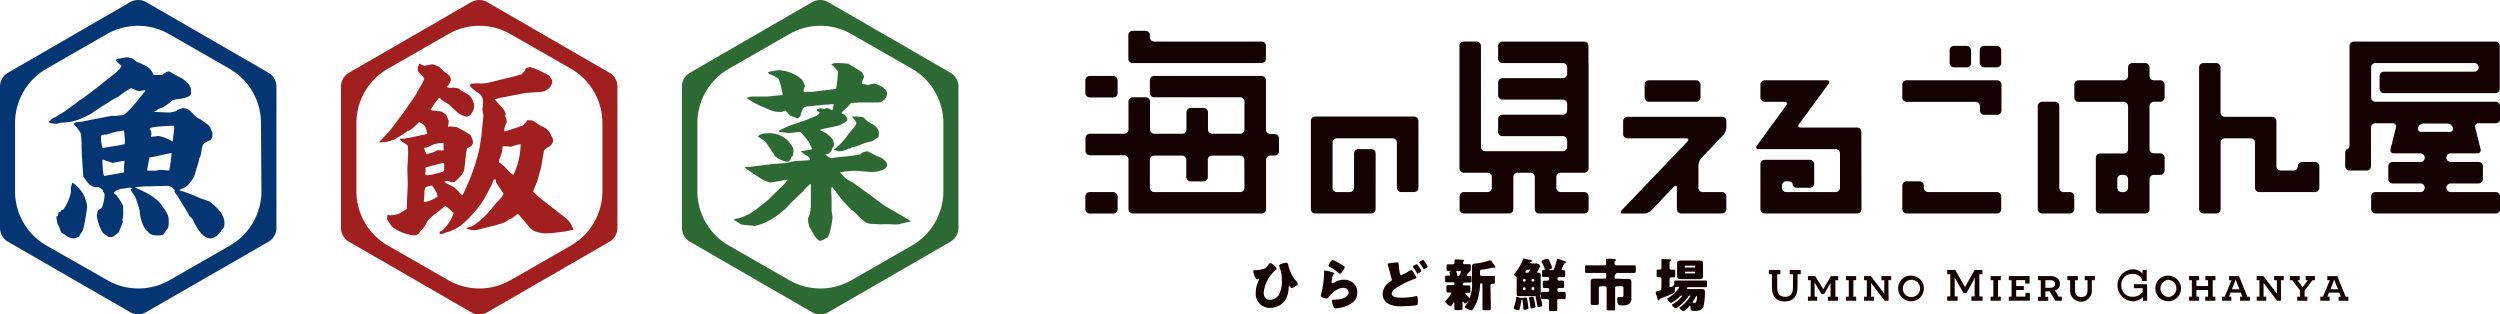 <svg xmlns="http://www.w3.org/2000/svg" viewBox="0 0 537.8 67.61"><defs><style>.cls-1{fill:#150301;}.cls-2{fill:#2d6932;}.cls-3{fill:#a11f1f;}.cls-4{fill:#043673;}</style></defs><g id="レイヤー_2" data-name="レイヤー 2"><g id="hirado"><path class="cls-1" d="M274.6,57.79c0,.13-.13.25-.21.32a7.36,7.36,0,0,0-2.54,4.81c0,.92.38,1.57,1.37,1.57a2.25,2.25,0,0,0,1.79-.91,5.83,5.83,0,0,0,.74-3.22,7.43,7.43,0,0,0-.54-3,.6.6,0,0,1,0-.24c0-.37,1.18-.6,1.47-.6s.42.21.46.54a8.12,8.12,0,0,0,1.79,3.53.35.35,0,0,1,.05.08.7.7,0,0,1,.2.39c0,.18-.22.32-.48.5a2.85,2.85,0,0,1-.81.42c-.17,0-.31-.22-.38-.35s-.07-.15-.15-.15-.12.1-.13.3a6.14,6.14,0,0,1-.56,2.44,3.78,3.78,0,0,1-3.34,2A3,3,0,0,1,270.13,63a6.3,6.3,0,0,1,.7-2.79.44.44,0,0,0,.05-.15.1.1,0,0,0-.09-.09.35.35,0,0,0-.17.06.62.62,0,0,1-.23.07c-.31,0-.78-1.42-.78-1.72s.14-.22.5-.25a7.87,7.87,0,0,0,1.76-.31,1.62,1.62,0,0,0,1-.87c.08-.14.21-.35.39-.35C273.66,56.62,274.6,57.44,274.6,57.79Z"/><path class="cls-1" d="M286.5,58.53c.3.1.55.18.55.31s-.08.12-.15.15-.16.13-.24.42-.13.7-.21,1.05a2.4,2.4,0,0,0,0,.28c0,.11.06.22.17.22a3.35,3.35,0,0,0,.73-.37,4.12,4.12,0,0,1,1.82-.42,2.83,2.83,0,0,1,2.15.91,2.5,2.5,0,0,1,.65,1.81,2.58,2.58,0,0,1-.66,1.88A5,5,0,0,1,289.14,66a7.82,7.82,0,0,1-1.76.34.45.45,0,0,1-.46-.24,3.78,3.78,0,0,1-.39-1.35c0-.24.17-.27.33-.27.95,0,3.25-.26,3.25-1.55a1.07,1.07,0,0,0-1.19-1c-1.17,0-2.44,1.11-3.12,2-.11.15-.21.27-.41.27s-1.26-.17-1.26-.6a.7.7,0,0,1,.05-.25,19.06,19.06,0,0,0,.66-4.5c0-.45,0-.66.27-.66A9.84,9.84,0,0,1,286.5,58.53Zm.22-2.59a1.22,1.22,0,0,1,.43.16,17,17,0,0,1,1.71,1c.25.18.43.3.43.43s-.71,1.33-1.07,1.33a.59.59,0,0,1-.32-.17,12,12,0,0,0-1.81-1.26c-.18-.1-.3-.16-.3-.3S286.32,55.94,286.72,55.94Z"/><path class="cls-1" d="M299.65,56.53a7.57,7.57,0,0,1,.87-.09c.33,0,.34,0,.45,1.18a7.46,7.46,0,0,0,.19,1.23c0,.15.09.32.28.32a8.33,8.33,0,0,0,1.65-.85,1.41,1.41,0,0,1,.52-.23c.14,0,.41.42.55.65a3.11,3.11,0,0,1,.52,1c0,.14-.14.19-.39.27l-.17.06a18.3,18.3,0,0,0-3.53,1.72c-.46.3-1.19.81-1.19,1.42,0,.82,1.56.82,2.11.82a13.73,13.73,0,0,0,3.14-.33h.13c.09,0,.14.09.16.24a10.17,10.17,0,0,1,.07,1.21c0,.41-.09.49-.52.56a28.79,28.79,0,0,1-3.12.17,5.36,5.36,0,0,1-2.71-.53,2.34,2.34,0,0,1-1.21-2.09,3.28,3.28,0,0,1,1.67-2.74c.15-.09.28-.16.28-.35s-.16-.58-.19-.71c-.21-.83-.41-1.67-.67-2.49a.43.43,0,0,1,0-.14C298.5,56.68,298.72,56.65,299.65,56.53Zm5.64.93a3.43,3.43,0,0,1,.45.79c0,.25-.68.6-.81.6s-.08,0-.26-.33-.39-.63-.64-1a.36.36,0,0,1-.07-.17c0-.17.69-.5.83-.5S305.21,57.35,305.29,57.46Zm1-1.42c.12.14.24.3.36.46a3.77,3.77,0,0,1,.47.81c0,.25-.68.59-.79.59s-.13-.08-.18-.18c-.23-.4-.5-.77-.76-1.15a.16.16,0,0,1-.06-.12c0-.18.7-.51.83-.51S306.2,56,306.26,56Z"/><path class="cls-1" d="M315.51,59.22c0,.09.1.12.19.12h.5c.34,0,.36.12.36.48v.47c0,.35,0,.49-.35.49s-.79,0-1.18,0h0c-.12,0-.15,0-.18.1s0,0-.05.06a.36.36,0,0,0-.15.28c0,.17.17.17.28.17.34,0,.68,0,1,0s.37.16.37.55v.5c0,.38,0,.54-.34.54h-.51c-.09,0-.22,0-.22.14s.46.57.7.79l.1.09a.17.17,0,0,1,.08.16c0,.29-.65,1.12-.89,1.12s-.25-.16-.32-.23-.14-.18-.2-.18-.08.1-.08.15V65c0,.46,0,.92,0,1.38,0,.3-.13.33-.53.33h-.71c-.39,0-.52,0-.52-.33s0-.77,0-1.16c0,0,0-.16-.07-.16s-.16.15-.2.21-.37.62-.53.62-1.16-.68-1.16-1a.3.3,0,0,1,.14-.25A7.47,7.47,0,0,0,312.25,63c0-.07-.1-.07-.15-.07h-.59c-.33,0-.36-.12-.36-.49v-.6c0-.35,0-.5.34-.5s.65,0,1,0h.13c.17,0,.27,0,.27-.17s0-.44-.23-.44h-.25c-.38,0-.79,0-1.18,0-.18,0-.35,0-.35-.39v-.6c0-.29,0-.45.32-.45h.59c.09,0,.19,0,.19-.12a3.24,3.24,0,0,0-.16-.54.35.35,0,0,1,0-.11c0-.11.15-.15.24-.18s.06,0,.06-.06-.1,0-.11,0h-.45c-.35,0-.37-.12-.37-.48v-.44c0-.33,0-.5.32-.5l1.11,0a.33.33,0,0,0,.28-.33c0-.11,0-.38,0-.48s0-.08,0-.1.12-.17.24-.17l1.29.09a.39.39,0,0,0,.15,0c.23,0,.38,0,.38.17s-.06.11-.14.17a.44.44,0,0,0-.09.32.32.32,0,0,0,.32.31c.32,0,.64,0,1,0s.35.12.35.51v.32c0,.54,0,.54-.26.6a.1.1,0,0,0,0,.07.45.45,0,0,1,0,.08c0,.11-.1.15-.18.18a.32.32,0,0,0-.14.2A2.3,2.3,0,0,0,315.51,59.22Zm-1.81.13c.22,0,.28-.17.37-.34a1.82,1.82,0,0,0,.19-.57.17.17,0,0,0-.19-.16h-.6c-.09,0-.18,0-.18.15a1.67,1.67,0,0,0,.08.3,3.25,3.25,0,0,1,.11.42c0,.11.06.19.17.2Zm7,5.68c0,.46,0,.92,0,1.38,0,.3-.15.33-.54.33h-.7c-.41,0-.55,0-.55-.33,0-.46,0-.92,0-1.38V61.18a.23.23,0,0,0-.23-.23h-.07c-.23,0-.23.35-.23.45a12.33,12.33,0,0,1-.58,3.26,7.8,7.8,0,0,1-1,1.93.29.29,0,0,1-.25.15,3,3,0,0,1-.89-.29c-.27-.13-.53-.26-.53-.44s.14-.27.22-.37a7.72,7.72,0,0,0,1.3-5v-3.3a.55.55,0,0,1,.58-.64,11.42,11.42,0,0,0,3.16-.69.37.37,0,0,1,.15,0c.17,0,.25.12.49.43.09.14.22.3.38.51a1,1,0,0,1,.27.49.17.17,0,0,1-.15.16,1,1,0,0,1-.26,0l-.23,0a.94.94,0,0,0-.27.06,16.27,16.27,0,0,1-1.85.33c-.53.06-.54.11-.54.47V59a.32.32,0,0,0,.37.36h1.29c.4,0,.81,0,1.22,0s.31.21.31.59v.51c0,.46,0,.59-.39.59l-.2,0a.34.34,0,0,0-.36.35Z"/><path class="cls-1" d="M327.27,64.67a13.43,13.43,0,0,1-.37,1.75c-.06.23-.09.33-.27.33s-1-.23-1-.45a3.31,3.31,0,0,1,.11-.39,9.23,9.23,0,0,0,.43-1.78c0-.15,0-.25.15-.25a8.71,8.71,0,0,1,1,.26.37.37,0,0,0,.14,0,.13.13,0,0,0,.07,0,2.21,2.21,0,0,1,.68-.12c.27,0,.28.09.37.62.05.32.23,1.56.23,1.66s-.16.22-.3.25a2.35,2.35,0,0,1-.51.08c-.31,0-.31-.16-.31-.46a11.28,11.28,0,0,0-.16-1.38c0-.26,0-.34-.13-.34S327.28,64.59,327.27,64.67Zm2.26-8h.89c.48,0,.89.32.89.62a3.12,3.12,0,0,1-.46.91,1.57,1.57,0,0,0-.19.36c0,.1.1.1.18.1h.1c.36,0,.5.17.5.54s0,.74,0,1.11V62.1c0,.36,0,.73,0,1.1a.55.55,0,0,1-.12.39.32.32,0,0,0,0,.14.56.56,0,0,0,.06.22,11.56,11.56,0,0,1,.41,1.73c0,.19-.16.24-.35.29a2.13,2.13,0,0,1-.49.1c-.22,0-.23-.17-.25-.34a11.68,11.68,0,0,0-.33-1.56,1.91,1.91,0,0,1,0-.21.08.08,0,0,1,0-.08.33.33,0,0,0,0-.1c0-.05,0-.07-.23-.07h-2.41c-.31,0-.61,0-.93,0s-.53,0-.53-.53,0-.75,0-1.11V60c0-.37,0-.39-.42-.71a.31.31,0,0,1-.12-.23.4.4,0,0,1,.14-.27,9.79,9.79,0,0,0,1.71-2.91c.07-.16.08-.27.21-.27s.9.21,1.09.26l.22,0c.31.08.47.13.47.26s-.13.14-.2.16-.21.06-.21.21.07.1.13.11ZM327.84,60a.21.21,0,0,0-.2.2v.17a.2.2,0,0,0,.2.19H328a.19.19,0,0,0,.19-.19v-.17A.21.21,0,0,0,328,60ZM328,62.4a.21.21,0,0,0,.19-.2V62a.19.19,0,0,0-.19-.19h-.16a.2.2,0,0,0-.2.19v.23a.22.22,0,0,0,.2.2Zm.65-4.39c-.4,0-.52.48-.52.51a.15.15,0,0,0,.17.15h.28c.35,0,.53-.57.53-.58s0-.08-.18-.08Zm1,5.83c.26,0,.27.08.38.56.06.28.28,1.37.28,1.61s-.66.32-.86.32-.2,0-.22-.23a16.55,16.55,0,0,0-.3-1.89.34.34,0,0,1,0-.1C328.92,63.88,329.48,63.84,329.65,63.84ZM329.7,60a.23.23,0,0,0-.23.23v.1a.22.22,0,0,0,.23.23h.13a.22.22,0,0,0,.23-.23v-.1a.23.23,0,0,0-.23-.23Zm.13,2.44a.24.24,0,0,0,.23-.25V62a.22.22,0,0,0-.23-.23h-.13a.22.22,0,0,0-.23.23v.14a.24.24,0,0,0,.23.25Zm5.24-6.75a2.7,2.7,0,0,1,.6.17c.19.06,1,.35,1.11.41a.17.17,0,0,1,.11.17c0,.1,0,.14-.14.15a.29.29,0,0,0-.25.12,13.4,13.4,0,0,0-.56,1.27c0,.12.09.13.3.13.42,0,.46.08.46.5v.48c0,.4,0,.52-.35.52l-.87,0c-.24,0-.45.08-.45.36V60a.38.38,0,0,0,.41.37c.23,0,.48,0,.71,0s.32.17.32.5v.6c0,.35,0,.48-.34.48l-.69,0c-.23,0-.41.09-.41.34v.16c0,.26.19.34.43.34s.67,0,1,0,.35.14.35.49v.53c0,.37,0,.53-.34.53l-1,0c-.24,0-.47,0-.47.36,0,.66,0,1.38,0,1.88,0,.32-.13.34-.56.34h-.68c-.4,0-.54,0-.54-.31,0-.58,0-1.15,0-1.72,0-.37-.06-.55-.47-.55l-.94,0c-.33,0-.34-.17-.34-.56v-.43c0-.4,0-.56.37-.56s.63,0,1,0,.42-.08.42-.35v-.16a.33.33,0,0,0-.37-.33l-.65,0c-.33,0-.35-.15-.35-.51v-.51c0-.4,0-.56.35-.56.16,0,.42,0,.61,0s.41-.11.41-.34v-.11a.33.33,0,0,0-.37-.33l-.82,0c-.32,0-.34-.14-.34-.47v-.47c0-.43,0-.56.35-.56l.12,0c.08,0,.14,0,.14-.12a8,8,0,0,0-.63-1.51.86.86,0,0,1-.08-.22c0-.26,1-.57,1.26-.57s.41.38.7,1.07a1.12,1.12,0,0,0,.08.18,4.38,4.38,0,0,1,.21.69c0,.17-.31.28-.46.34s-.13,0-.13.1.1.06.12.06H334c.17,0,.23-.07.3-.22a13.49,13.49,0,0,0,.61-2C334.92,55.78,335,55.65,335.07,55.65Z"/><path class="cls-1" d="M349.16,60c.35,0,.72,0,1.07,0,.52,0,.71.18.71.71s0,.89,0,1.34v.85c0,.37,0,.72,0,1.09a1.56,1.56,0,0,1-.5,1.4,2.74,2.74,0,0,1-1.55.3c-.57,0-.77,0-.89-.48a3.66,3.66,0,0,1-.1-.81c0-.2,0-.5.29-.5l.77,0c.26,0,.27-.1.27-.67V61.92a.34.34,0,0,0-.34-.34H347.8a.34.34,0,0,0-.35.34v3c0,.51,0,1,0,1.55,0,.28-.12.3-.56.3h-.72c-.39,0-.55,0-.55-.29,0-.53,0-1,0-1.56v-3a.34.34,0,0,0-.34-.34h-1a.34.34,0,0,0-.34.34v1.44c0,.62,0,1.25,0,1.87,0,.34-.13.37-.55.37h-.66c-.41,0-.54,0-.54-.37,0-.62,0-1.25,0-1.87V62c0-.45,0-.9,0-1.35s.14-.7.63-.7.77,0,1.15,0h1.17c.24,0,.4-.11.4-.37,0-.71,0-.87-.26-.87h-2.51l-1.47,0c-.28,0-.32-.12-.32-.45v-.69c0-.37,0-.49.34-.49.49,0,1,0,1.45,0h2.34a.35.35,0,0,0,.39-.38v-.07a4.65,4.65,0,0,0,0-.75.25.25,0,0,1,0-.08c0-.15.16-.15.26-.15.42,0,1,0,1.41.08.14,0,.44,0,.44.2s-.11.15-.18.17-.11.26-.11.53v.07a.36.36,0,0,0,.39.38h2.39c.47,0,1,0,1.45,0,.32,0,.34.12.34.49v.65c0,.36,0,.49-.32.49l-1.47,0h-2.28c-.05,0-.13,0-.13.07s0,0,0,.06-.11.15-.18.19-.18.15-.18.54.16.38.42.38Z"/><path class="cls-1" d="M357.41,60.05c0-.32-.18-.4-.31-.4h-.48c-.23,0-.25-.14-.25-.45v-.75c0-.34,0-.47.26-.47h.44a.33.33,0,0,0,.34-.36V56.49c0-.16,0-.45,0-.61s.09-.17.23-.17l1.58.08c.12,0,.26,0,.26.17s-.1.14-.21.22a.27.27,0,0,0-.12.27v1.19a.32.32,0,0,0,.33.37l.62,0c.24,0,.27.12.27.51v.65c0,.38,0,.51-.27.51s-.4,0-.61,0-.34.13-.34.42v1.3c0,.21,0,.37.19.37a4.14,4.14,0,0,0,.41-.15c.23-.1.41-.23.41-.5v-.3c0-.33,0-.47.28-.47.45,0,.9,0,1.37,0h3.77l1.36,0c.25,0,.28.11.28.47v.57c0,.28-.05.39-.28.39l-1.36,0h-2.31c-.39,0-.43.25-.43.29s.12.11.2.11h2c.37,0,.73,0,1.1,0,.59,0,.62.29.62.79a12.13,12.13,0,0,1-.3,2.91c-.32.91-1.08,1-1.93,1s-.8-.07-.89-.91c0-.11,0-.15-.1-.15s-.11.06-.14.1c-.19.2-1,1-1.25,1s-.82-.46-.82-.65.14-.21.23-.27a7.9,7.9,0,0,0,2.06-2.32c0-.06-.05-.08-.1-.08h-.08c-.13,0-.19.08-.25.18a7.66,7.66,0,0,1-.83,1.05,8.77,8.77,0,0,1-1.67,1.4.41.41,0,0,1-.22.06c-.25,0-.79-.49-.79-.7s.11-.13.17-.16a6.25,6.25,0,0,0,2-1.77c0-.06-.09-.06-.13-.06a.37.37,0,0,0-.33.14A7.47,7.47,0,0,1,359.81,65a.64.64,0,0,1-.3.14c-.26,0-.83-.61-.83-.83s.11-.16.21-.22a8.12,8.12,0,0,0,1.89-1.62,2.71,2.71,0,0,0,.42-.64c0-.11-.12-.14-.21-.14-.4,0-.69,0-.69.34,0,.09,0,.33,0,.49s0,.37-.25.5c-.7.35-2,.9-2.77,1.18a.44.44,0,0,0-.29.25c-.05.09-.09.19-.18.19s-.14-.06-.19-.2-.17-.56-.31-1a2,2,0,0,1-.13-.52c0-.24.2-.25.53-.32.63-.16.69-.2.69-.56Zm6.95-4c.41,0,.83,0,1.26,0s.73.13.73.65c0,.28,0,.56,0,.9v.9c0,.33,0,.62,0,.9,0,.5-.27.64-.72.64s-.86,0-1.27,0h-1.6c-.41,0-.83,0-1.25,0s-.73-.13-.73-.64c0-.28,0-.57,0-.9v-.9c0-.34,0-.62,0-.9,0-.5.25-.65.72-.65s.85,0,1.26,0Zm.17,1.5a.16.16,0,0,0,.16-.15v-.1a.16.16,0,0,0-.16-.15h-1.94a.16.16,0,0,0-.16.15v.1a.16.16,0,0,0,.16.15Zm-1.9.89a.19.19,0,0,0-.2.19v0a.2.2,0,0,0,.2.19h1.86a.2.2,0,0,0,.2-.19v0a.18.18,0,0,0-.2-.19Zm2.22,5.3a7.86,7.86,0,0,1-.71,1.18s-.05.06-.05.1.1.11.22.12h.23a.32.32,0,0,0,.36-.23,3.13,3.13,0,0,0,.14-1.12c0-.06,0-.16-.08-.16S364.87,63.68,364.85,63.73Z"/><path class="cls-1" d="M386.68,61.86c0,1.91-1,3-2.75,3s-2.75-1-2.75-3V59h-.66v-.93H383V59h-.68v2.85c0,1.34.55,2,1.69,2s1.69-.64,1.69-2V59H385v-.93h2.37V59h-.67Z"/><path class="cls-1" d="M395.39,63.82v.87h-2.17v-.87h.57V62.17c0-.49,0-1.31,0-1.32h0l-1.38,2.41h-.58l-1.47-2.47h0s0,.84,0,1.32v1.71h.56v.87h-2v-.87h.6V60.27h-.6v-.88h1.57l1.23,2c.29.47.48.82.5.82h0s.2-.36.47-.81l1.18-2h1.57v.88h-.61v3.55Z"/><path class="cls-1" d="M399.3,63.82v.87h-2.19v-.87h.6V60.27h-.6v-.88h2.19v.88h-.6v3.55Z"/><path class="cls-1" d="M406.28,64.69h-.86l-2.9-3.82h0l0,1.2v1.75h.6v.87H401v-.87h.59V60.27H401v-.88h1.46l2.89,3.78h0V60.28h-.61v-.89h2.09v.88h-.6Z"/><path class="cls-1" d="M411.15,59.29A2.76,2.76,0,1,1,408.34,62,2.7,2.7,0,0,1,411.15,59.29Zm0,4.6a1.85,1.85,0,1,0-1.8-1.85A1.76,1.76,0,0,0,411.15,63.89Z"/><path class="cls-1" d="M426.49,63.76v.93h-2.41v-.93h.7V61.88c0-.8.05-2.12.05-2.14h0s-.27.55-.92,1.73l-.9,1.58h-.6l-.92-1.57c-.68-1.19-1-1.79-1-1.8h0s0,1.4,0,2.2v1.88h.64v.93h-2.25v-.93h.67V59h-.67v-.93h1.73l2.1,3.68h0l2.06-3.68h1.7V59h-.67v4.76Z"/><path class="cls-1" d="M430.41,63.82v.87h-2.19v-.87h.59V60.27h-.59v-.88h2.19v.88h-.6v3.55Z"/><path class="cls-1" d="M432.13,64.69v-.87h.6V60.27h-.6v-.88h4.47V61h-.94v-.74h-1.94v1.28h1.64v.84h-1.64v1.43h2V63h.94v1.67Z"/><path class="cls-1" d="M442.14,64.69l-1.2-2H440v1.16h.61v.87h-2.2v-.87h.6V60.27h-.6v-.88H441c1.35,0,2.13.63,2.13,1.68a1.37,1.37,0,0,1-1.08,1.4l.81,1.35h.68v.87ZM441,61.91c.7,0,1.07-.28,1.07-.82s-.38-.82-1.07-.82h-1v1.64Z"/><path class="cls-1" d="M450,62.41a2.34,2.34,0,1,1-4.67,0V60.27h-.6v-.88H447v.88h-.61v2.14c0,1,.44,1.48,1.33,1.48s1.35-.48,1.35-1.48V60.27h-.61v-.88h2.18v.88H450Z"/><path class="cls-1" d="M461.9,64.69H461V63.9h0a3.19,3.19,0,0,1-2.24.91,3.44,3.44,0,0,1,0-6.87,2.64,2.64,0,0,1,2.14.92h0l0-.79h.9v2.38h-1v-.31a2.14,2.14,0,0,0-2.07-1.22,2.29,2.29,0,0,0-2.39,2.45,2.33,2.33,0,0,0,2.43,2.46,2.56,2.56,0,0,0,2.15-1V62h-1.87v-.87h2.84Z"/><path class="cls-1" d="M466.47,59.29A2.76,2.76,0,1,1,463.66,62,2.7,2.7,0,0,1,466.47,59.29Zm0,4.6a1.85,1.85,0,0,0,0-3.69,1.85,1.85,0,0,0,0,3.69Z"/><path class="cls-1" d="M476.57,63.82v.87H474.4v-.87H475V62.38h-2.5v1.44h.58v.87h-2.17v-.87h.6V60.27h-.6v-.88h2.17v.88h-.58v1.27H475V60.27h-.58v-.88h2.17v.88H476v3.55Z"/><path class="cls-1" d="M484,64.69h-2.11v-.87h.48l-.34-.88h-2.2l-.34.88H480v.87h-2v-.87h.58l1.12-2.69.35-.85h-.54v-.88h2.15l1.8,4.43H484Zm-2.61-3.36c-.36-.91-.44-1.19-.45-1.2h0s-.1.29-.46,1.21l-.35.89h1.65Z"/><path class="cls-1" d="M490.69,64.69h-.86l-2.89-3.82h0l0,1.2v1.75h.59v.87h-2.08v-.87h.6V60.27h-.6v-.88h1.47l2.88,3.78h0s0-.55,0-1.13V60.28h-.6v-.89h2.08v.88h-.6Z"/><path class="cls-1" d="M496.37,63.82v.87h-2.19v-.87h.6V62.49l-1.66-2.22h-.52v-.88h2.12v.88h-.47l.34.48c.44.62.74,1,.76,1h0s.31-.4.77-1l.36-.48H496v-.88h2v.88h-.52l-1.71,2.22v1.33Z"/><path class="cls-1" d="M505.19,64.69h-2.11v-.87h.49l-.35-.88H501l-.34.88h.48v.87h-2v-.87h.59l1.11-2.69.35-.85h-.54v-.88h2.15l1.81,4.43h.58Zm-2.61-3.36c-.36-.91-.44-1.19-.45-1.2h0s-.09.29-.45,1.21l-.35.89h1.64Z"/><rect class="cls-1" x="233.48" y="16.34" width="6.94" height="4.62" rx="0.92"/><rect class="cls-1" x="233.48" y="41.32" width="6.94" height="4.62" rx="0.92"/><path class="cls-1" d="M274.18,28.83h-.92a.93.93,0,0,1-.93-.92V17.27a.93.93,0,0,0-.92-.93H248.28a.93.93,0,0,0-.92.93V20a.93.93,0,0,0,.92.93h18.5a.93.93,0,0,1,.93.92v6a.93.93,0,0,1-.93.92h-6a.92.92,0,0,1-.92-.92v-3.7a.93.93,0,0,0-.93-.93h-2.77a.93.93,0,0,0-.93.93v3.7a.92.92,0,0,1-.92.92h-6a.92.92,0,0,1-.92-.92v-6a.93.93,0,0,0-.93-.92h-2.77a.93.93,0,0,0-.93.92v6a.92.92,0,0,1-.92.92h-7.4a.93.93,0,0,0-.93.93v2.77a.93.93,0,0,0,.93.93h7.4a.92.92,0,0,1,.92.92V45a.93.93,0,0,0,.93.92h27.75a.92.92,0,0,0,.92-.92V34.38a.93.93,0,0,1,.93-.92h.92a.93.93,0,0,0,.93-.93V29.76A.93.93,0,0,0,274.18,28.83Zm-6.47,11.56a.93.93,0,0,1-.93.93h-18.5a.93.93,0,0,1-.92-.93v-6a.92.92,0,0,1,.92-.92h6a.92.92,0,0,1,.92.92v3.7a.93.93,0,0,0,.93.93h2.77a.93.93,0,0,0,.93-.93v-3.7a.92.92,0,0,1,.92-.92h6a.93.93,0,0,1,.93.92Z"/><path class="cls-1" d="M243.66,13.57h27.75a.93.93,0,0,0,.92-.93V9.87a.92.92,0,0,0-.92-.92H248.28a.93.93,0,0,1-.92-.93V7.56a.93.93,0,0,0-.93-.93h-2.77a.93.93,0,0,0-.93.93v5.08A.93.93,0,0,0,243.66,13.57Z"/><path class="cls-1" d="M295.92,45a.93.93,0,0,1-.93.92H283A.93.93,0,0,1,282,45v-19a.93.93,0,0,1,.93-.93h21.27a.93.93,0,0,1,.93.93V40.39a.93.93,0,0,1-.93.93h-2.77a.93.93,0,0,1-.93-.93V30.68a.92.92,0,0,0-.92-.92h-12a.92.92,0,0,0-.92.92v9.71a.93.93,0,0,0,.92.93h2.78a.93.93,0,0,0,.92-.93V33a.93.93,0,0,1,.93-.92H295a.93.93,0,0,1,.93.92Z"/><path class="cls-1" d="M341.71,13.57V9.87a.93.93,0,0,0-.93-.92H323.21a.93.93,0,0,0-.93.92v2.77a.93.93,0,0,0,.93.93h13a.93.93,0,0,1,.92.92v1.39a.93.93,0,0,1-.92.93h-13a.93.93,0,0,0-.93.92v2.78a.93.93,0,0,0,.93.92h13a.93.93,0,0,1,.92.93v1.38a.93.93,0,0,1-.92.93h-13a.93.93,0,0,0-.93.92v2.78a.93.93,0,0,0,.93.92h13a.93.93,0,0,1,.92.93v1.39a.92.92,0,0,1-.92.92H319.51a.93.93,0,0,1-.93-.92V9.87a.93.93,0,0,0-.92-.93h-2.78a.93.93,0,0,0-.92.93V36.23a.93.93,0,0,0,.92.93H320a.92.92,0,0,1,.92.92v2.31a.93.93,0,0,1-.92.93h-5.09a.92.92,0,0,0-.92.92V45a.92.92,0,0,0,.92.92h9.71a.93.93,0,0,0,.93-.92V38.08a.92.92,0,0,1,.92-.92h2.78a.92.92,0,0,1,.92.92V45a.93.93,0,0,0,.93.92h9.71a.93.93,0,0,0,.93-.92V42.24a.93.93,0,0,0-.93-.92h-5.09a.93.93,0,0,1-.92-.93V38.08a.92.92,0,0,1,.92-.92h5.09a.93.93,0,0,0,.93-.93V13.57Z"/><path class="cls-1" d="M495.25,34.84a.93.93,0,0,0-.92.93h0a.93.93,0,0,1-.93.92h-2.77a.93.93,0,0,1-.93-.92V26.06a.93.93,0,0,0-.92-.93H478.6a.92.92,0,0,1-.92-.92V14.49a.93.93,0,0,0-.93-.92H474a.93.93,0,0,0-.93.92V45a.93.93,0,0,0,.93.92h2.77a.93.93,0,0,0,.93-.92V30.68a.92.92,0,0,1,.92-.92h5.55a.93.93,0,0,1,.93.92v9.71a.93.93,0,0,0,.92.93h12a.93.93,0,0,0,.92-.93V35.77a.93.93,0,0,0-.92-.93Z"/><path class="cls-1" d="M537.8,22.82a.93.93,0,0,0-.93-.93H511a.92.92,0,0,1-.92-.92V14.49a.93.93,0,0,1,.92-.92h21.28a.92.92,0,0,1,.92.92h0a.93.93,0,0,1-.92.93H512.82a.93.93,0,0,0-.92.92v2.78a.92.92,0,0,0,.92.92h24a.93.93,0,0,0,.93-.92V9.87a.93.93,0,0,0-.93-.92H506.35a.92.92,0,0,0-.92.92V31.14c0,.51-.21.93-.47.93s-.46.42-.46.92v2.78a.93.93,0,0,0,.93.92h3.69a.93.93,0,0,0,.93-.92V27.44a.93.93,0,0,1,.92-.92h3.75a.69.69,0,0,1,.7.9l-1.17,4.68a.69.69,0,0,0,.7.89h5.74a.93.93,0,0,1,.92.93h0a.92.92,0,0,1-.92.92h-6a.93.93,0,0,0-.92.93v2.77a.93.93,0,0,0,.92.93h6a.92.92,0,0,1,.92.92h0a.93.93,0,0,1-.92.93H511a.93.93,0,0,0-.92.92V45a.92.92,0,0,0,.92.92h25.9a.93.93,0,0,0,.93-.92V42.24a.93.93,0,0,0-.93-.92h-9.71a.93.93,0,0,1-.92-.93h0a.92.92,0,0,1,.92-.92h6a.93.93,0,0,0,.93-.93V35.77a.93.93,0,0,0-.93-.93h-6a.92.92,0,0,1-.92-.92h0a.93.93,0,0,1,.92-.93h5.74a.69.69,0,0,0,.7-.89l-1.17-4.68a.69.69,0,0,1,.7-.9h3.74a.93.93,0,0,0,.93-.93Zm-10.12,4.65a.69.69,0,0,1-.7.9h-6.11a.69.69,0,0,1-.7-.9l0,0a1.24,1.24,0,0,1,1.15-.9h5.17a1.24,1.24,0,0,1,1.15.9Z"/><rect class="cls-1" x="419.4" y="9.87" width="4.62" height="4.62" rx="0.92"/><rect class="cls-1" x="425.88" y="9.87" width="4.62" height="4.62" rx="0.92"/><path class="cls-1" d="M429.58,17.27H410.15a.92.92,0,0,0-.92.92V21a.92.92,0,0,0,.92.92H425a.93.93,0,0,1,.93.93v.92a.93.93,0,0,0,.92.93h2.78a.93.93,0,0,0,.92-.93V18.19A.92.92,0,0,0,429.58,17.27Z"/><path class="cls-1" d="M429.58,41.32h-14.8a.93.93,0,0,1-.93-.93v-.46a.92.92,0,0,0-.92-.92h-2.78a.92.92,0,0,0-.92.92V45a.92.92,0,0,0,.92.92h19.43a.92.92,0,0,0,.92-.92V42.24A.92.92,0,0,0,429.58,41.32Z"/><path class="cls-1" d="M445.3,41.32h-1.39a.93.93,0,0,1-.92-.93V22.82a.93.93,0,0,0-.93-.93h-2.77a.93.93,0,0,0-.93.93V45a.93.93,0,0,0,.93.92h6a.93.93,0,0,0,.93-.92V42.24A.93.93,0,0,0,445.3,41.32Z"/><path class="cls-1" d="M463.34,21.89h1.39a.92.92,0,0,0,.92-.92V18.19a.92.92,0,0,0-.92-.92h-1.39a.93.93,0,0,1-.93-.93V14.49a.92.92,0,0,0-.92-.92h-2.78a.93.93,0,0,0-.92.92v1.85a.93.93,0,0,1-.93.93h-9.71a.92.92,0,0,0-.92.92V21a.92.92,0,0,0,.92.92h9.71a.93.93,0,0,1,.93.93v9.25a.93.93,0,0,1-.93.92h-5.08a.93.93,0,0,0-.93.93V45a.93.93,0,0,0,.93.92h9.71a.92.92,0,0,0,.92-.92V38.54a.93.93,0,0,1,.93-.92h1.39a.93.93,0,0,0,.92-.93V33.92a.93.93,0,0,0-.92-.93h-1.39a.93.93,0,0,1-.93-.92V22.82A.93.93,0,0,1,463.34,21.89Zm-5.55,18.5a.93.93,0,0,1-.93.93h-.46a.93.93,0,0,1-.92-.93V38.54a.92.92,0,0,1,.92-.92h.46a.93.93,0,0,1,.93.92Z"/><path class="cls-1" d="M400.44,45a.92.92,0,0,1-.92.92H379.63a.93.93,0,0,1-.93-.92V35.31a.93.93,0,0,1,.93-.93h9.71a.93.93,0,0,1,.93.93v4.16a.93.93,0,0,1-.93.92h-2.77c-.51,0-.93-.31-.93-.69s-.41-.69-.92-.69h-.47a.92.92,0,0,0-.92.92v.46a.93.93,0,0,0,.92.93h10.64a.93.93,0,0,0,.93-.93V33a.93.93,0,0,0-.93-.92H378.33c-.51,0-.68-.34-.39-.75l6.32-8.68c.3-.41.12-.75-.38-.75h-4.25a.93.93,0,0,1-.93-.92V18.19a.93.93,0,0,1,.93-.92H393c.51,0,.68.34.38.75L387,26.7c-.3.41-.13.74.38.74h12.11a.93.93,0,0,1,.92.93Z"/><rect class="cls-1" x="353.79" y="17.27" width="12.02" height="4.62" rx="0.92"/><path class="cls-1" d="M366,34l4.74-5a2.67,2.67,0,0,0,.64-1.59V26.06a.93.93,0,0,0-.93-.93H350.09a.93.93,0,0,0-.92.93v2.77a.93.93,0,0,0,.92.93h12.63c.51,0,.64.3.29.67L348.82,45.27c-.35.37-.22.67.28.67h4.55a2.51,2.51,0,0,0,1.57-.67l4.87-5.1c.35-.37.64-.25.64.26V45a.93.93,0,0,0,.93.92h8.78a.93.93,0,0,0,.93-.92V42.24a.93.93,0,0,0-.93-.92h-4.16a.93.93,0,0,1-.92-.93v-4.8A2.69,2.69,0,0,1,366,34Z"/><path class="cls-2" d="M204.46,15.65,178.16.46a3.46,3.46,0,0,0-3.44,0l-26.3,15.19a3.43,3.43,0,0,0-1.72,3V49a3.46,3.46,0,0,0,1.72,3l26.3,15.18a3.46,3.46,0,0,0,3.44,0L204.46,52a3.46,3.46,0,0,0,1.72-3V18.62A3.43,3.43,0,0,0,204.46,15.65Zm-1.52,25.49a13.48,13.48,0,0,1-6.78,11.69l-13,7.45a13.44,13.44,0,0,1-13.36,0l-13-7.45a13.48,13.48,0,0,1-6.78-11.69V26.47a13.48,13.48,0,0,1,6.78-11.69l13-7.45a13.44,13.44,0,0,1,13.36,0l13,7.45a13.48,13.48,0,0,1,6.78,11.69Z"/><path class="cls-2" d="M165.25,43l2.37-2.34c.09-.12.67-.58.75-.66s1.09-1.29,1.09-1.34l-.09,0c-.12,0-3.5.59-3.58.59a6.29,6.29,0,0,1-2.37-1l-2.88-1.92-.33-.41.88,0,4-.5c1.24-.16,2-.2,3.74-.33.38,0,2-.42,2.29-.46.5,0,2.67-.12,3.13-.21,0-.54-.5-.87-1-1.08-.17-.08-.84-.71-1-.79.37-.08,2.08-.33,2.41-.42v-.25c-.16-.2-.58-1.29-.75-1.49-1.5-1.84-1.66-2-2-2s-1.91.25-2.25.25l-1.95-.29a2.52,2.52,0,0,1-.25-.21c.25-.12,2.33-1.12,2.54-1.16l3-1c.25-.09,1.41-.59,1.66-.67,1.29-.46,1.46-.75,1.67-1.08a1.93,1.93,0,0,0-.63-.38v-.25a1.73,1.73,0,0,1,.75-.29c.13,0,.71.09,1,.13l.16-.17c.58,0,.58,0,1.25.38a.16.16,0,0,0,.13,0,.19.19,0,0,0,.16-.09c0-.16.17-1,.21-1.16-.29,0-1.5.12-1.75.12h-.25l-3.25.34c-1.08.12-1.2.12-1.45.7a6,6,0,0,0-.46,1.38,2,2,0,0,1-.75.58,2.18,2.18,0,0,0-1-.46c-.5-.12-.58-.25-1.42-1.29-.08,0-.91.34-1,.34l-.55-.05c-1,0-1.83-.37-3.58-1.16a14.8,14.8,0,0,1-3.2-1.79l-.05-.09.88-.25,3.54,0,3.29-.33a15.75,15.75,0,0,0-.83-3.42,5.24,5.24,0,0,0-2.09-1.08l-.12-.29-.17-.13a21.58,21.58,0,0,1,2.25-.41A7.88,7.88,0,0,1,172,16.71c.75.54.79.71,1.16,1.91a1.91,1.91,0,0,0-.29.88c0,.41.46.33.71.25l1.17,0,4.49-.55.63-.12a29.06,29.06,0,0,0,.37-3.42A.75.75,0,0,0,180,15c-.16-.21-1-1-1.16-1.21a3.89,3.89,0,0,1,.75-.21,20,20,0,0,1,2.91.13s2.79,1.7,2.87,1.83a4.31,4.31,0,0,1,.5.87.45.45,0,0,1,0,.21,3.71,3.71,0,0,0-.5,1.46,4.59,4.59,0,0,1,1.5.25l.09-.13A10.36,10.36,0,0,1,188,18c.46,0,2.83.87,2.83,2.12a2.06,2.06,0,0,1-2.25,1.92H185c-.21,0-1,.08-1.13.08-.7,0-.79,0-.87.09l-.71.83c-.17.21-1.21,1-1.21,1.25s.09.16.5.33a1.58,1.58,0,0,1,.71,1.17c0,.37-1.5,1.12-2,1.25l-2.66.58a8.1,8.1,0,0,0-1.29.33c.16.17,1.2.54,1.37.71,1,.75,1.67,1.29,1.67,2.37a2.26,2.26,0,0,1-.09.59l-.21.12a2.26,2.26,0,0,1-.79,1.29,1,1,0,0,1-.7.17v.08a3.73,3.73,0,0,0,1.24.75c.21,0,1.21-.21,1.42-.21l2.92-.29,1.83-.29s.12-.08.66-.5c.17,0,.75-.21.88-.21s1.91,1,2.29,1.09c.79.25,2,1.08,2,1.83,0,1.37-2.92,1.58-3.5,1.54l-3.16-.25a19.21,19.21,0,0,0-3.46.33A10.54,10.54,0,0,0,182,38.45c.25.16,1.34.75,1.54.87l2.88,2.08,3.91,2.88.88.5,3,1.74c.55.34,1.5.92,1.67,1v.16c-.33,0-1.67.38-1.92.38a2.66,2.66,0,0,1-1.45.21l-.38,0a24.92,24.92,0,0,0-2.75,0c-.2,0-1.16-.09-1.37-.09-1.67,0-1.92-.25-4.29-2.66-.08,0-.5-.38-.58-.42s-1.42-1.5-1.71-1.79c-.46-.41-2-2.66-2.42-3.08l-.08,0a3.63,3.63,0,0,0-.12.75c0,.29.08,1.5.08,1.75v2.5c0,.25.21,1.33.21,1.54s-.46,3.58-1.08,4.33c-.25.08-1.3.71-1.5.71-.84,0-1.75-1.88-2-2.38a3.64,3.64,0,0,1-.29-.41,4.52,4.52,0,0,1-.38-2.17,3.85,3.85,0,0,0,.5-2l.08-.12V40.24l0-.71a7.54,7.54,0,0,0-1.75,1.71,48.08,48.08,0,0,0-3.91,3.91c-.13,0-.67.5-.75.54a13.33,13.33,0,0,1-5.62,2.92c-.13,0-2.75-.29-2.84-.29s-1.45-.92-1.74-1a1.37,1.37,0,0,1,1-.33,12.22,12.22,0,0,0,3.66-1.79Zm.33-14.33a5.49,5.49,0,0,1,5.13,3.46,7.55,7.55,0,0,1-.17,1.37,1.13,1.13,0,0,0-.46.75.92.92,0,0,1-.79.54,5.11,5.11,0,0,1-2.58-1.21,37.61,37.61,0,0,0-2.17-3.24c-.12-.09-1.29-.84-1.54-1C163.63,28.87,163.92,28.66,165.58,28.66Zm13.75,3.58A14.69,14.69,0,0,0,182.41,29c.21-.29,1.25-1.5,1.46-1.79a3.62,3.62,0,0,0,.37-.79,6.36,6.36,0,0,0-1-1.33,9,9,0,0,1,2.54.16,5,5,0,0,0,2,1.5c.21.09,1.29.92,1.29,1.79,0,.3,0,.5-.08.92-.55.38-1.25.88-1.34.92a12.64,12.64,0,0,0-3.12,1,12.52,12.52,0,0,1-1.42.37l-.2.21c-.05,0-.46,0-.55.08a4,4,0,0,1-1.79.5,1.3,1.3,0,0,1-.5-.08c-.29-.17-.33-.17-.37-.17a1.56,1.56,0,0,0-.33,0Z"/><path class="cls-3" d="M131.11,15.65,104.81.46a3.46,3.46,0,0,0-3.44,0L75.07,15.65a3.43,3.43,0,0,0-1.72,3V49a3.46,3.46,0,0,0,1.72,3l26.3,15.18a3.46,3.46,0,0,0,3.44,0L131.11,52a3.45,3.45,0,0,0,1.71-3V18.62A3.42,3.42,0,0,0,131.11,15.65Zm-1.52,25.49a13.48,13.48,0,0,1-6.78,11.69l-13,7.45a13.44,13.44,0,0,1-13.36,0l-13-7.45a13.48,13.48,0,0,1-6.78-11.69V26.47a13.48,13.48,0,0,1,6.78-11.69l13-7.45a13.44,13.44,0,0,1,13.36,0l13,7.45a13.48,13.48,0,0,1,6.78,11.69Z"/><path class="cls-3" d="M83.63,46.23a2.13,2.13,0,0,0,.42.09A6.48,6.48,0,0,0,85.76,46a16.68,16.68,0,0,0,1.75-1.08l0-.33.08-2.17.13-2.83-.09-3c0-.54.17-3,.17-3.5a11.69,11.69,0,0,0-.08-1.75,5.93,5.93,0,0,0-1.13-.79L86.05,30v-.17c1,0,1,0,1.41-.12l.34,0L91,29c.17,0,.84-.16.92-.21-.33-1.33-.37-1.45-.58-1.74-.09-.13-.21-.21-1.13-.8l-1.37,1.25c-.67.54-.79.59-1.13.67a21,21,0,0,1-3.08,1.92,8.53,8.53,0,0,1-3,.54l.05-.21,2-2.08c.25-.25,3.42-4.54,3.46-4.58s.67-1,.79-1.17l1.54-2.25c.13-.21.67-1.25.79-1.46a9.19,9.19,0,0,0,1-1.91c0-.21-.08-.34-1-1.21a1.86,1.86,0,0,1-.42-.79,4.1,4.1,0,0,1,.37-1.29,6.34,6.34,0,0,0,1.09.46c.08,0,1.58-.3,1.66-.3a3.68,3.68,0,0,1,2.29,1.29c.17.21,1.21.88,1.38,1.13a2,2,0,0,1,.37,1,4.25,4.25,0,0,1-.5,1c-.25.21-.29.29-.29.54a3.34,3.34,0,0,0,.63.12s.54-.08.62-.08a8.12,8.12,0,0,1,1.21.21c.08,0,.41.37.5.42,1.71.91,1.91,1,2.33,1.75a3.58,3.58,0,0,1,.5,1.41c0,1.46-1,2.46-1.54,2.46a4.42,4.42,0,0,1-1.75-.67c-.33-.25-1.92-1.75-2.21-2,0,0-.79-.5-1-.58l-1-.83a15.23,15.23,0,0,0-1.88,2.62l0,.08L95,24c1,.63,1.12.92,1.17,1.13a4.35,4.35,0,0,1,.37.91c0,.05-.12,1-.17,1.17l.17.08a.62.62,0,0,1,.29-.08c.21,0,1.21.13,1.42.13a26.8,26.8,0,0,1,3,1.74,10.42,10.42,0,0,1,.5,1.34c0,.87-.42,1.08-1.25,1.45-.29.71-.5,4.13-.67,4.79-.25,1-2,2.46-2.08,2.5a2.23,2.23,0,0,1-.79,0,1.27,1.27,0,0,0-.67-.25,3.25,3.25,0,0,0-.75.17,8.56,8.56,0,0,0,2,1.08A11.38,11.38,0,0,1,99.33,42l.13,0,.25-.38L100.87,39a41.43,41.43,0,0,0,2.29-7.17l.42-2.74c0-.21.42-4.21.42-4.29s-.21-.92-.21-1.09.12-1.2.12-1.37a2.94,2.94,0,0,0-.54-2A19.38,19.38,0,0,1,101.58,19a2.71,2.71,0,0,1-.54-.63l.33-.37c.21,0,1.13-.08,1.34-.08a7.46,7.46,0,0,0,2.33-.13l5.16-1.25,1.67-.46.29-.08c.29-.29.79-.83.83-.87,0-.46.09-.46,1-.71a11.42,11.42,0,0,1,2.08.79c.34.12,1.71.87,2,1,.09.16.54.71.59.83a2.64,2.64,0,0,1,.16.71,2.78,2.78,0,0,1-2.33,2L113,20l-4.74.92c-.13,0-1.59.37-1.84.45.63.88,2,1.92,2.29,2.92.05,0,.05.16.05.21l-.05.5c0,.16.3.83.3,1a1,1,0,0,1-.09.5,3.73,3.73,0,0,0-.46,1.74l.34,0L112,27.16c.67-.21.71-.21.88-.67.29-.12.37-.2.46-.62a2.24,2.24,0,0,1,.5,0c.74,0,.83.08,2,.91.2.13,1.41.71,1.62.88a4.05,4.05,0,0,1,1.17,1.62A7.39,7.39,0,0,1,119,30c0,1-.63,1.42-1.37,1.84-.55.29-.59.45-.71,1.16l-.54,3.13c-.09.29-.71,2.49-.8,2.79s-.91,2.24-.91,2.29a24.85,24.85,0,0,0,2.29,2L121.82,47a4.7,4.7,0,0,1,1.5,2.46c-.29,0-1.5.29-1.75.33l-2.71.34c-.2,0-1.45.08-1.7.08s-1.5-.25-1.59-.29a3.14,3.14,0,0,1-1.66-1l-1.67-2c-.54-.67-.62-.75-.91-.87a4.49,4.49,0,0,1-.79.54,1.44,1.44,0,0,1-1,.54c-.46.46-.88.79-3,1.33l-3.88,1a3.93,3.93,0,0,1-2.41-.37c.21-.09,1.25-.38,1.46-.5a17.1,17.1,0,0,0,3.12-2.63l1.79-2.12c.12-.21.92-.92,1-1.08.58-.71.62-.75.67-1.13l-1.59-2.46c0-.41,0-.58-.25-.58s-.33.21-.41.38-.25.75-.29.83l-1.59,3a24.88,24.88,0,0,1-5,5.7A10.28,10.28,0,0,1,97,49.65a2.3,2.3,0,0,1-.29.16,6.7,6.7,0,0,0-1.42.46l-.7.09V49.9c1.74-.83,3-3.79,3-4.17a.57.57,0,0,1-.46-.37,17,17,0,0,0-1.34-1.08,29.71,29.71,0,0,1-2.49,1.95s-1.21,1.13-1.29,1.25a7.64,7.64,0,0,1-1.63,2.33,1.42,1.42,0,0,1-1.5.8,9.23,9.23,0,0,1-4.54-1.84,10.7,10.7,0,0,1-1.08-1.66,6.07,6.07,0,0,1,.12-.84Zm7.62-2.75a7.54,7.54,0,0,0,2.88-1.16c-.13-.88-.25-1.08-1.17-2.42-.71.13-1.41.25-1.54.63a4.21,4.21,0,0,0-.12.71c0,.62,0,.79-.13,2.16ZM95.42,32l0-1.25a6.75,6.75,0,0,0-2.29.37,5.69,5.69,0,0,1-1.88.71v.09c0,.08.42,1.12.42,1.2a6.23,6.23,0,0,0,2.5-.83,7,7,0,0,0,.87.08.53.53,0,0,0,.42-.12ZM92.21,37.7a20.71,20.71,0,0,0,3.13-.8.43.43,0,0,0,.2-.37c0-.17,0-1.08,0-1.25s-.13-.25-.25-.25-.46.17-.55.17c-.29.08-3.12.75-3.2.87a1.23,1.23,0,0,0,0,.38,3.48,3.48,0,0,1-.09,1C91.46,37.61,91.84,37.7,92.21,37.7ZM107.62,35l.13.25c.58.33.66.42,1.58,1.46a3.45,3.45,0,0,0,1.12.91A15.85,15.85,0,0,0,112,31a14.8,14.8,0,0,0-2.12.58,11.79,11.79,0,0,0-1.75-.12,7.3,7.3,0,0,1-.67,2.7,3.16,3.16,0,0,0-.12.88Z"/><path class="cls-4" d="M57.76,15.65,31.45.46A3.44,3.44,0,0,0,28,.46L1.72,15.65a3.41,3.41,0,0,0-1.72,3V49a3.43,3.43,0,0,0,1.72,3L28,67.15a3.44,3.44,0,0,0,3.43,0L57.76,52a3.45,3.45,0,0,0,1.71-3V18.62A3.42,3.42,0,0,0,57.76,15.65ZM56.24,41.14a13.48,13.48,0,0,1-6.78,11.69l-13,7.45a13.44,13.44,0,0,1-13.36,0L10,52.83A13.46,13.46,0,0,1,3.24,41.14V26.47A13.46,13.46,0,0,1,10,14.78l13-7.45a13.44,13.44,0,0,1,13.36,0l13,7.45a13.48,13.48,0,0,1,6.78,11.69Z"/><path class="cls-4" d="M16.3,22.21l.79-.62.58-.33,2.83-2.13,3.67-2.91a7.22,7.22,0,0,0,2-2c0-.09-1.29-1-1.29-1.34,0-.08.2-.12.45-.2s1.75-.34,1.88-.34a2.7,2.7,0,0,1,2.12.92,19.32,19.32,0,0,1,2.21,1,3.69,3.69,0,0,1,1.08,1l.46.87c.42,0,1.21,0,1.79,0a.23.23,0,0,0,.17-.08c.21-.29.21-.29.46-.33.25-.25.29-.25.91-.38a22.26,22.26,0,0,0,2.54,1.42,3.64,3.64,0,0,1,1.29,1.08l.17,0a.59.59,0,0,0,.33.38v.29a1,1,0,0,1,.34.71c0,.54,0,.62.08.87-.42.67-.58.71-1.54,1-.33.13-2.17.29-2.46.46A16.21,16.21,0,0,1,35,23.13c-.17,0-.92.33-1,.33a2.08,2.08,0,0,1-.84.55v.08c.46,0,3.25.12,3.33.12A8,8,0,0,0,38,23.84l.08-.21c.17,0,1.13-.37,1.21-.37a2.48,2.48,0,0,1,1.75.7,11.22,11.22,0,0,0,1.29,1.29c.12.09.79.42.91.5s1.38,1,1.42,1,.42.46.63.67a2.49,2.49,0,0,0,.33.92,1.76,1.76,0,0,1,.08.62c0,1-.37,1.17-1.5,1.67-.91.37-.75,2.12-1.12,3,0,.09-.21.38-.21.46,0,.5-.75,2.5-.83,3-.17,1-1.59,3.21-2.71,3.37a1,1,0,0,1-.67.34l-.08.08.13.12a23.53,23.53,0,0,1,4.12,1.55c.37.16,2,.66,2.33.87,1.83,1.42,3.12,2.91,3.12,4.5a2.17,2.17,0,0,1-.25,1.21c-.41.41-.45.45-.54.74a2.82,2.82,0,0,0-.83.92l-.29.08a1.94,1.94,0,0,1-1,.42c-2,0-3.29-2.79-4-4.21a4.54,4.54,0,0,0-.62-.62c-.21-.37-.55-1-.75-1.33l-1.84-3c-.08-.13-.45-.58-.5-.67s-.12-.21-.16-.41l.12-.13A3.43,3.43,0,0,0,36.33,40a9.14,9.14,0,0,0-1.17,0l-2.79.08a19,19,0,0,0-3.37.25c1.75.75,4.46,1.92,5.79,3.83,1.46,2.12,1.5,2.17,1.5,3.67,0,1.08-.17,1.29-.29,1.41s-.63.88-.88,1.25c-.12,0-.66.13-.75.13a3.73,3.73,0,0,1-2.16-.34s-.29-.33-.42-.5a5,5,0,0,1-.54-.46,8.85,8.85,0,0,1-1.21-4,23.21,23.21,0,0,0-1-3.08,11.42,11.42,0,0,1-.92-1.38v-.16l.21-.13c-.08-.17-.16-.21-.37-.21s-1.67.29-2,.25c-.17.13-.25.13-.83.29l-.63.5c.13.34.17.34.54.59a13.2,13.2,0,0,1,1.13,1.7c.33.5.33.63.33,1.75a5.47,5.47,0,0,1-.16,1.84,1.78,1.78,0,0,1,.08.45A23.72,23.72,0,0,1,25.5,50c-.16.13-1.16.92-1.37,1h-.71a14.91,14.91,0,0,1-1.29-.91A9.5,9.5,0,0,1,20.8,46.2l.12-.12c0-.75.08-.79,1-1.38A9.42,9.42,0,0,0,22.5,42a1.21,1.21,0,0,0-.33-.79c0-.42-.17-.46-1-1a1,1,0,0,1-.42.08,2.81,2.81,0,0,1-1.58-.67A19.15,19.15,0,0,1,17.92,38l-.29-4.33c0-.42-.08-1.79-.08-2.09a15,15,0,0,0-.21-2.95c0-.09-.5-.75-.75-1.13-.08-.12-.67-.7-.75-.83.46-.42.54-.42,1.62-.46.75-.16,2.42-.5,3.29-.66L24,24.92l.88,0c.2,0,1.16-.13,1.25-.13.5,0,.58-.08,1.41-.87.46-.46.92-.92,1.29-1.37l2-2.46c.38-.46.46-.54.42-.67-.21,0-1.25.17-1.46.17s-1.46-.63-1.62-.63a17.07,17.07,0,0,0-2.58,1.75c-.13.09-1.25.67-1.46.79-.88.59-2.33,1.46-3.21,2.05-.29.16-1.41,1-1.66,1.12-.05,0-1.34.62-2,.92a11,11,0,0,1-4,.79c-.17,0-1,.25-1.12.25s-1-.09-1.09-.09c-.5-.25-.58-.25-.54-.45.29-.09.34-.13.63-.55,0,0,.7-.29.83-.37.33-.25,1.83-1.12,2.12-1.33ZM12.43,46.53l.2-1,0,0,.33.08.37-.54.21.12a9.16,9.16,0,0,0,1.71-3.91s0-.88,0-1.09l.12-.12v-.21l.21-.58a7,7,0,0,1,3.17,5.25c0,.12-.63,4.66-1.05,5.24-.54.79-.62.92-.79,1.21l-1.08.33c-1.12-.25-1.25-.29-1.79-.75-.12-.12-.79-.45-.87-.58a12,12,0,0,1-.46-1.21A8.21,8.21,0,0,0,12.3,48a12.15,12.15,0,0,0-.17-1.25.69.69,0,0,1,.09-.29ZM25.71,31.25,26.83,31a10.86,10.86,0,0,0-.2-2.92,15.15,15.15,0,0,0-3.71.88c-.25,0-1.17,0-1.17.25a5.87,5.87,0,0,0,.34,2.62Zm1,3.33c-.13,0-2.38.46-2.46.46s-2-.67-2.12-.71-.09.13-.09.21c0,.29.05,3.29.42,3.29.17,0,4.17-.71,4.25-.75a10.38,10.38,0,0,1,.08-2.37Zm10.08-1.66-4.21.91-.42,0c0,.05-.5,2.55-.5,2.67s.05.13.09.21l1.7,0c.17,0,1.05-.17,1.13-.17.29,0,1.58.17,1.83.13a30.83,30.83,0,0,0,.5-3.71Zm-2.67-3.67a8.23,8.23,0,0,1,3,1.21c.12-.5.37-3,.37-3.08s0-.25-.16-.33c-.67,0-5.12.16-5.12.62a2.34,2.34,0,0,0,.25.5,2.48,2.48,0,0,1,.12.58,5,5,0,0,1-.12.67A11.83,11.83,0,0,0,34.08,29.25Z"/></g></g></svg>